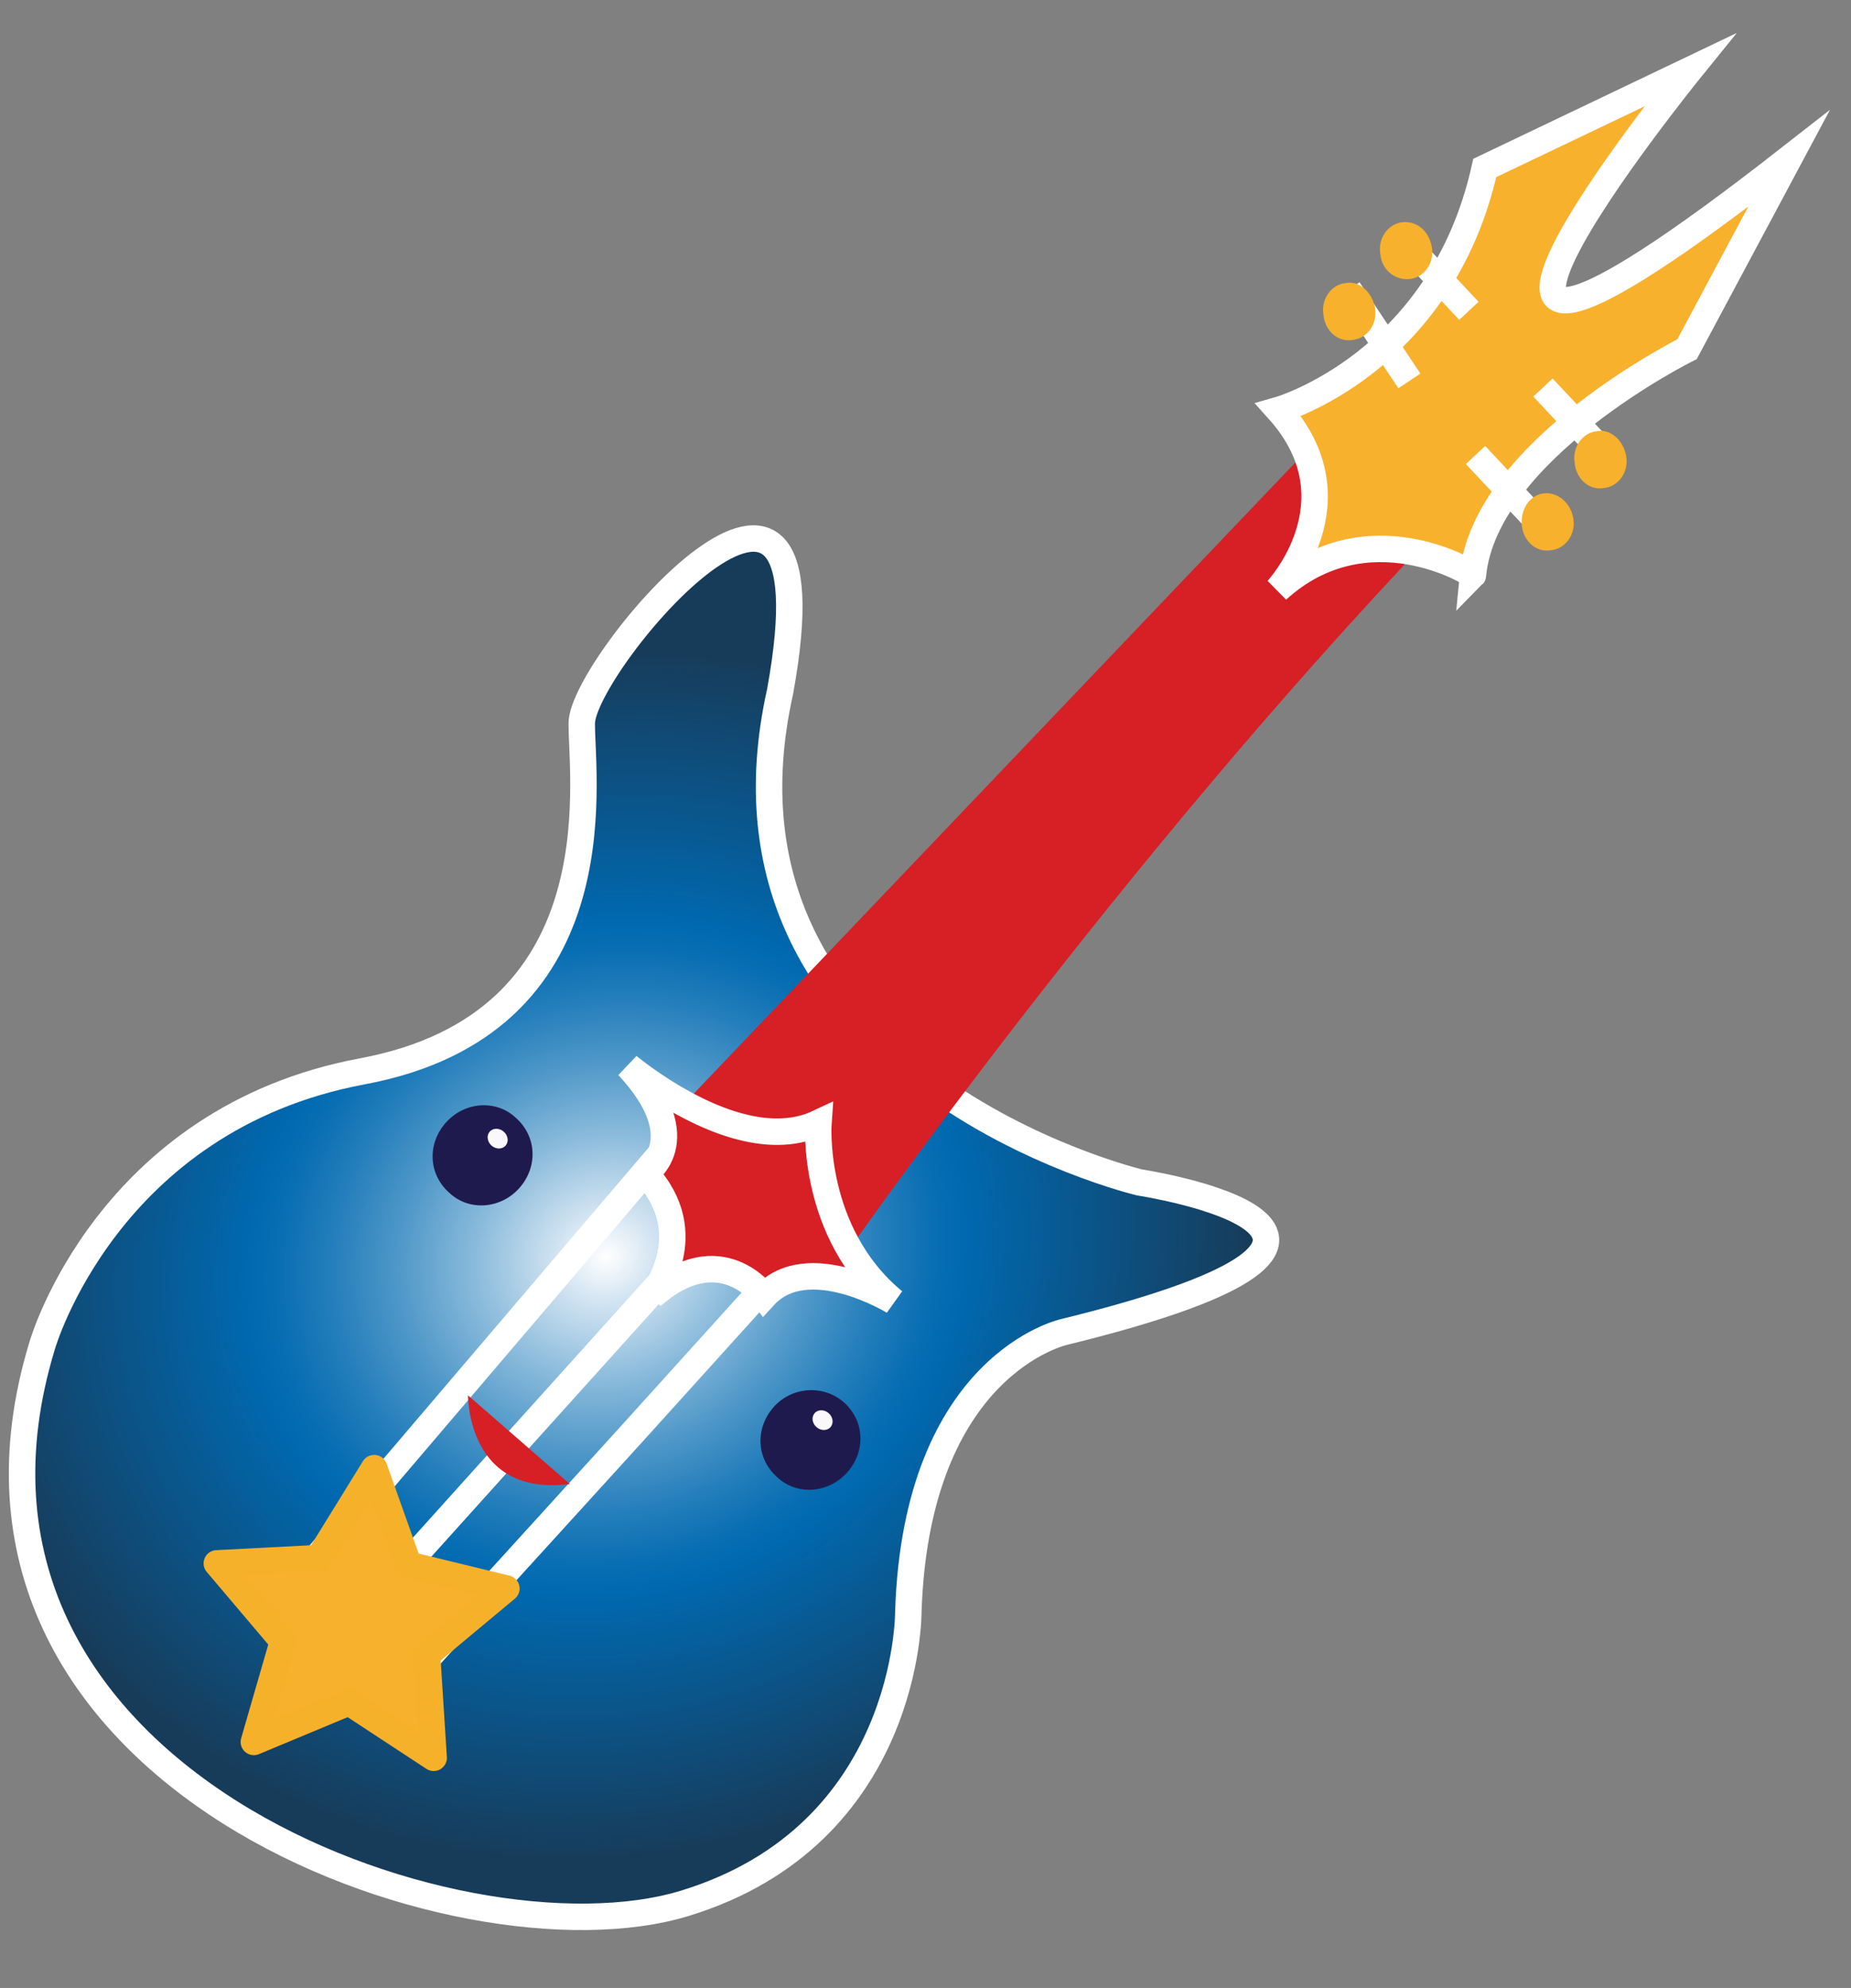 <?xml version="1.0" encoding="utf-8"?>
<!-- Generator: Adobe Illustrator 19.0.0, SVG Export Plug-In . SVG Version: 6.00 Build 0)  -->
<svg version="1.1" id="Layer_1" xmlns="http://www.w3.org/2000/svg" xmlns:xlink="http://www.w3.org/1999/xlink" x="0px" y="0px"
	 viewBox="-5 -6.1 140 150.3" style="enable-background:new -5 -6.1 140 150.3;" xml:space="preserve">
<rect x="-5" y="-6.1" width="140" height="150.3" fill="#808080" stroke="none"/>
<style type="text/css">
	.st0{fill:none;stroke:#FFFFFF;stroke-miterlimit:10;}
	.st1{fill:url(#XMLID_18_);stroke:#FFFFFF;stroke-width:2;stroke-miterlimit:10;}
	.st2{fill:none;stroke:#FFFFFF;stroke-width:2;stroke-miterlimit:10;}
	.st3{fill:#F7B12D;stroke:#F6B12A;stroke-width:2;stroke-linecap:round;stroke-linejoin:round;stroke-miterlimit:10;}
	.st4{fill:#1F1A4E;}
	.st5{fill:#FAF8FA;}
	.st6{fill:#D71F26;}
	.st7{fill:#D71F26;stroke:#FFFFFF;stroke-width:2;stroke-miterlimit:10;}
	.st8{fill:#F7B12D;stroke:#FFFFFF;stroke-width:2;stroke-miterlimit:10;}
	.st9{fill:#D38D2E;stroke:#FFFFFF;stroke-width:2;stroke-miterlimit:10;}
	.st10{fill:#F7B12D;}
</style>
<path class="st0" d="M143.2,228.5"/>
<radialGradient id="XMLID_18_" cx="64.887" cy="102.172" r="43.945" gradientTransform="matrix(1.064 -0.342 0.296 0.979 -58.426 11.086)" gradientUnits="userSpaceOnUse">
	<stop  offset="0" style="stop-color:#FFFFFF"/>
	<stop  offset="7.288830e-02" style="stop-color:#D4E5F2"/>
	<stop  offset="0.207" style="stop-color:#89BADB"/>
	<stop  offset="0.327" style="stop-color:#4E97C8"/>
	<stop  offset="0.429" style="stop-color:#247EBB"/>
	<stop  offset="0.508" style="stop-color:#0A6FB3"/>
	<stop  offset="0.556" style="stop-color:#0069B0"/>
	<stop  offset="1" style="stop-color:#173C5A"/>
</radialGradient>
<path id="XMLID_33_" class="st1" d="M22.4,74.9C41.7,71.3,39,53.1,39,48.6S58.6,21,54,46.2c-6.5,29.1,27.2,37.1,27.2,37.1
	s24.9,3.8-5.7,11.3c0,0-11.2,2.4-11.8,21.2c0,0,0.1,16.8-16.9,22s-58.6-9.5-48.6-42.2C-1.8,95.6,3.1,78.5,22.4,74.9z"/>
<line id="XMLID_23_" class="st2" x1="45.6" y1="80.4" x2="19" y2="111.6"/>
<line id="XMLID_17_" class="st2" x1="46.9" y1="88.7" x2="20.6" y2="117.9"/>
<polyline id="XMLID_16_" class="st2" points="54,89.9 42.7,102.4 25.5,121.3 "/>
<polygon id="XMLID_14_" class="st3" points="23.3,104.9 25.9,112.2 33.3,114 27.3,119 27.8,126.8 21.4,122.6 14.2,125.6 16.4,118 
	11.4,112.1 19.1,111.7 "/>
<g>
	<g id="XMLID_5_">
		<path id="XMLID_19_" class="st4" d="M58.8,99.9c1.6,1.4,1.7,3.7,0.3,5.3c-1.4,1.6-3.8,1.8-5.3,0.4c-1.6-1.4-1.7-3.7-0.3-5.3
			C54.9,98.7,57.3,98.6,58.8,99.9z"/>
		
			<ellipse id="XMLID_8_" transform="matrix(0.659 -0.752 0.752 0.659 -56.657 77.529)" class="st5" cx="57.2" cy="101.3" rx="0.7" ry="0.8"/>
	</g>
	<g id="XMLID_2_">
		<path id="XMLID_4_" class="st4" d="M34,78.4c1.6,1.4,1.7,3.7,0.3,5.3c-1.4,1.6-3.8,1.8-5.3,0.4c-1.6-1.4-1.7-3.7-0.3-5.3
			S32.5,77,34,78.4z"/>
		
			<ellipse id="XMLID_3_" transform="matrix(0.659 -0.752 0.752 0.659 -49.004 51.783)" class="st5" cx="32.6" cy="80" rx="0.7" ry="0.8"/>
	</g>
	<path id="XMLID_20_" class="st6" d="M30.4,99.4c0,0-0.1,7.7,7.7,6.7"/>
</g>
<path class="st6" d="M95.9,25.8L46.6,77.5l13.1,10.2c0,0,19.8-28.3,43.5-53.2L95.9,25.8z"/>
<path id="XMLID_15_" class="st7" d="M42.5,74.5c0,0,4.4,3.7,9,4.7c1.8,0.4,3.7,0.4,5.4-0.4c0,0-0.6,8.3,5.7,13.5c0,0-6.5-4-9.8-0.4
	c0,0-3.3-4.6-8.5,0c0,0,3.8-4.7-0.5-9.3C43.7,82.7,47.8,80.2,42.5,74.5z"/>
<g>
	<path id="XMLID_13_" class="st8" d="M91.6,38.5c0,0,6.3-6.7,0.1-13.6c0,0,12.3-3.5,15.6-18.3l15.5-7.4c0,0-27.7,34.2,7.5,6.7
		l-7.7,14.4c0,0-15.3,7.6-16.2,17.1C106.5,37.3,98.4,32.3,91.6,38.5z"/>
	<line id="XMLID_11_" class="st9" x1="106.6" y1="28.3" x2="111.1" y2="33.1"/>
	<line id="XMLID_10_" class="st9" x1="111.7" y1="23.2" x2="116.2" y2="28"/>
	<line id="XMLID_9_" class="st9" x1="101.6" y1="12.6" x2="106.1" y2="17.4"/>
	<line id="XMLID_7_" class="st9" x1="97" y1="15.8" x2="101.6" y2="22.7"/>
	<path id="XMLID_6_" class="st10" d="M114,33.1c0.2,1.2-0.6,2.3-1.7,2.4c-1.1,0.2-2.1-0.7-2.2-1.9s0.6-2.3,1.7-2.4
		C112.8,31.1,113.8,31.9,114,33.1z"/>
	<path id="XMLID_1_" class="st10" d="M118,28.4c0.2,1.2-0.6,2.3-1.7,2.4c-1.1,0.2-2.1-0.7-2.2-1.9c-0.2-1.2,0.6-2.3,1.7-2.4
		C116.8,26.3,117.8,27.2,118,28.4z"/>
	<path id="XMLID_28_" class="st10" d="M99,17.2c0.2,1.2-0.6,2.3-1.7,2.4c-1.1,0.2-2.1-0.7-2.2-1.9c-0.2-1.2,0.6-2.3,1.7-2.4
		C97.8,15.1,98.8,16,99,17.2z"/>
	<path id="XMLID_30_" class="st10" d="M103.3,12.6c0.2,1.2-0.6,2.3-1.7,2.4s-2.1-0.7-2.2-1.9c-0.2-1.2,0.6-2.3,1.7-2.4
		S103.1,11.4,103.3,12.6z"/>
</g>
</svg>
